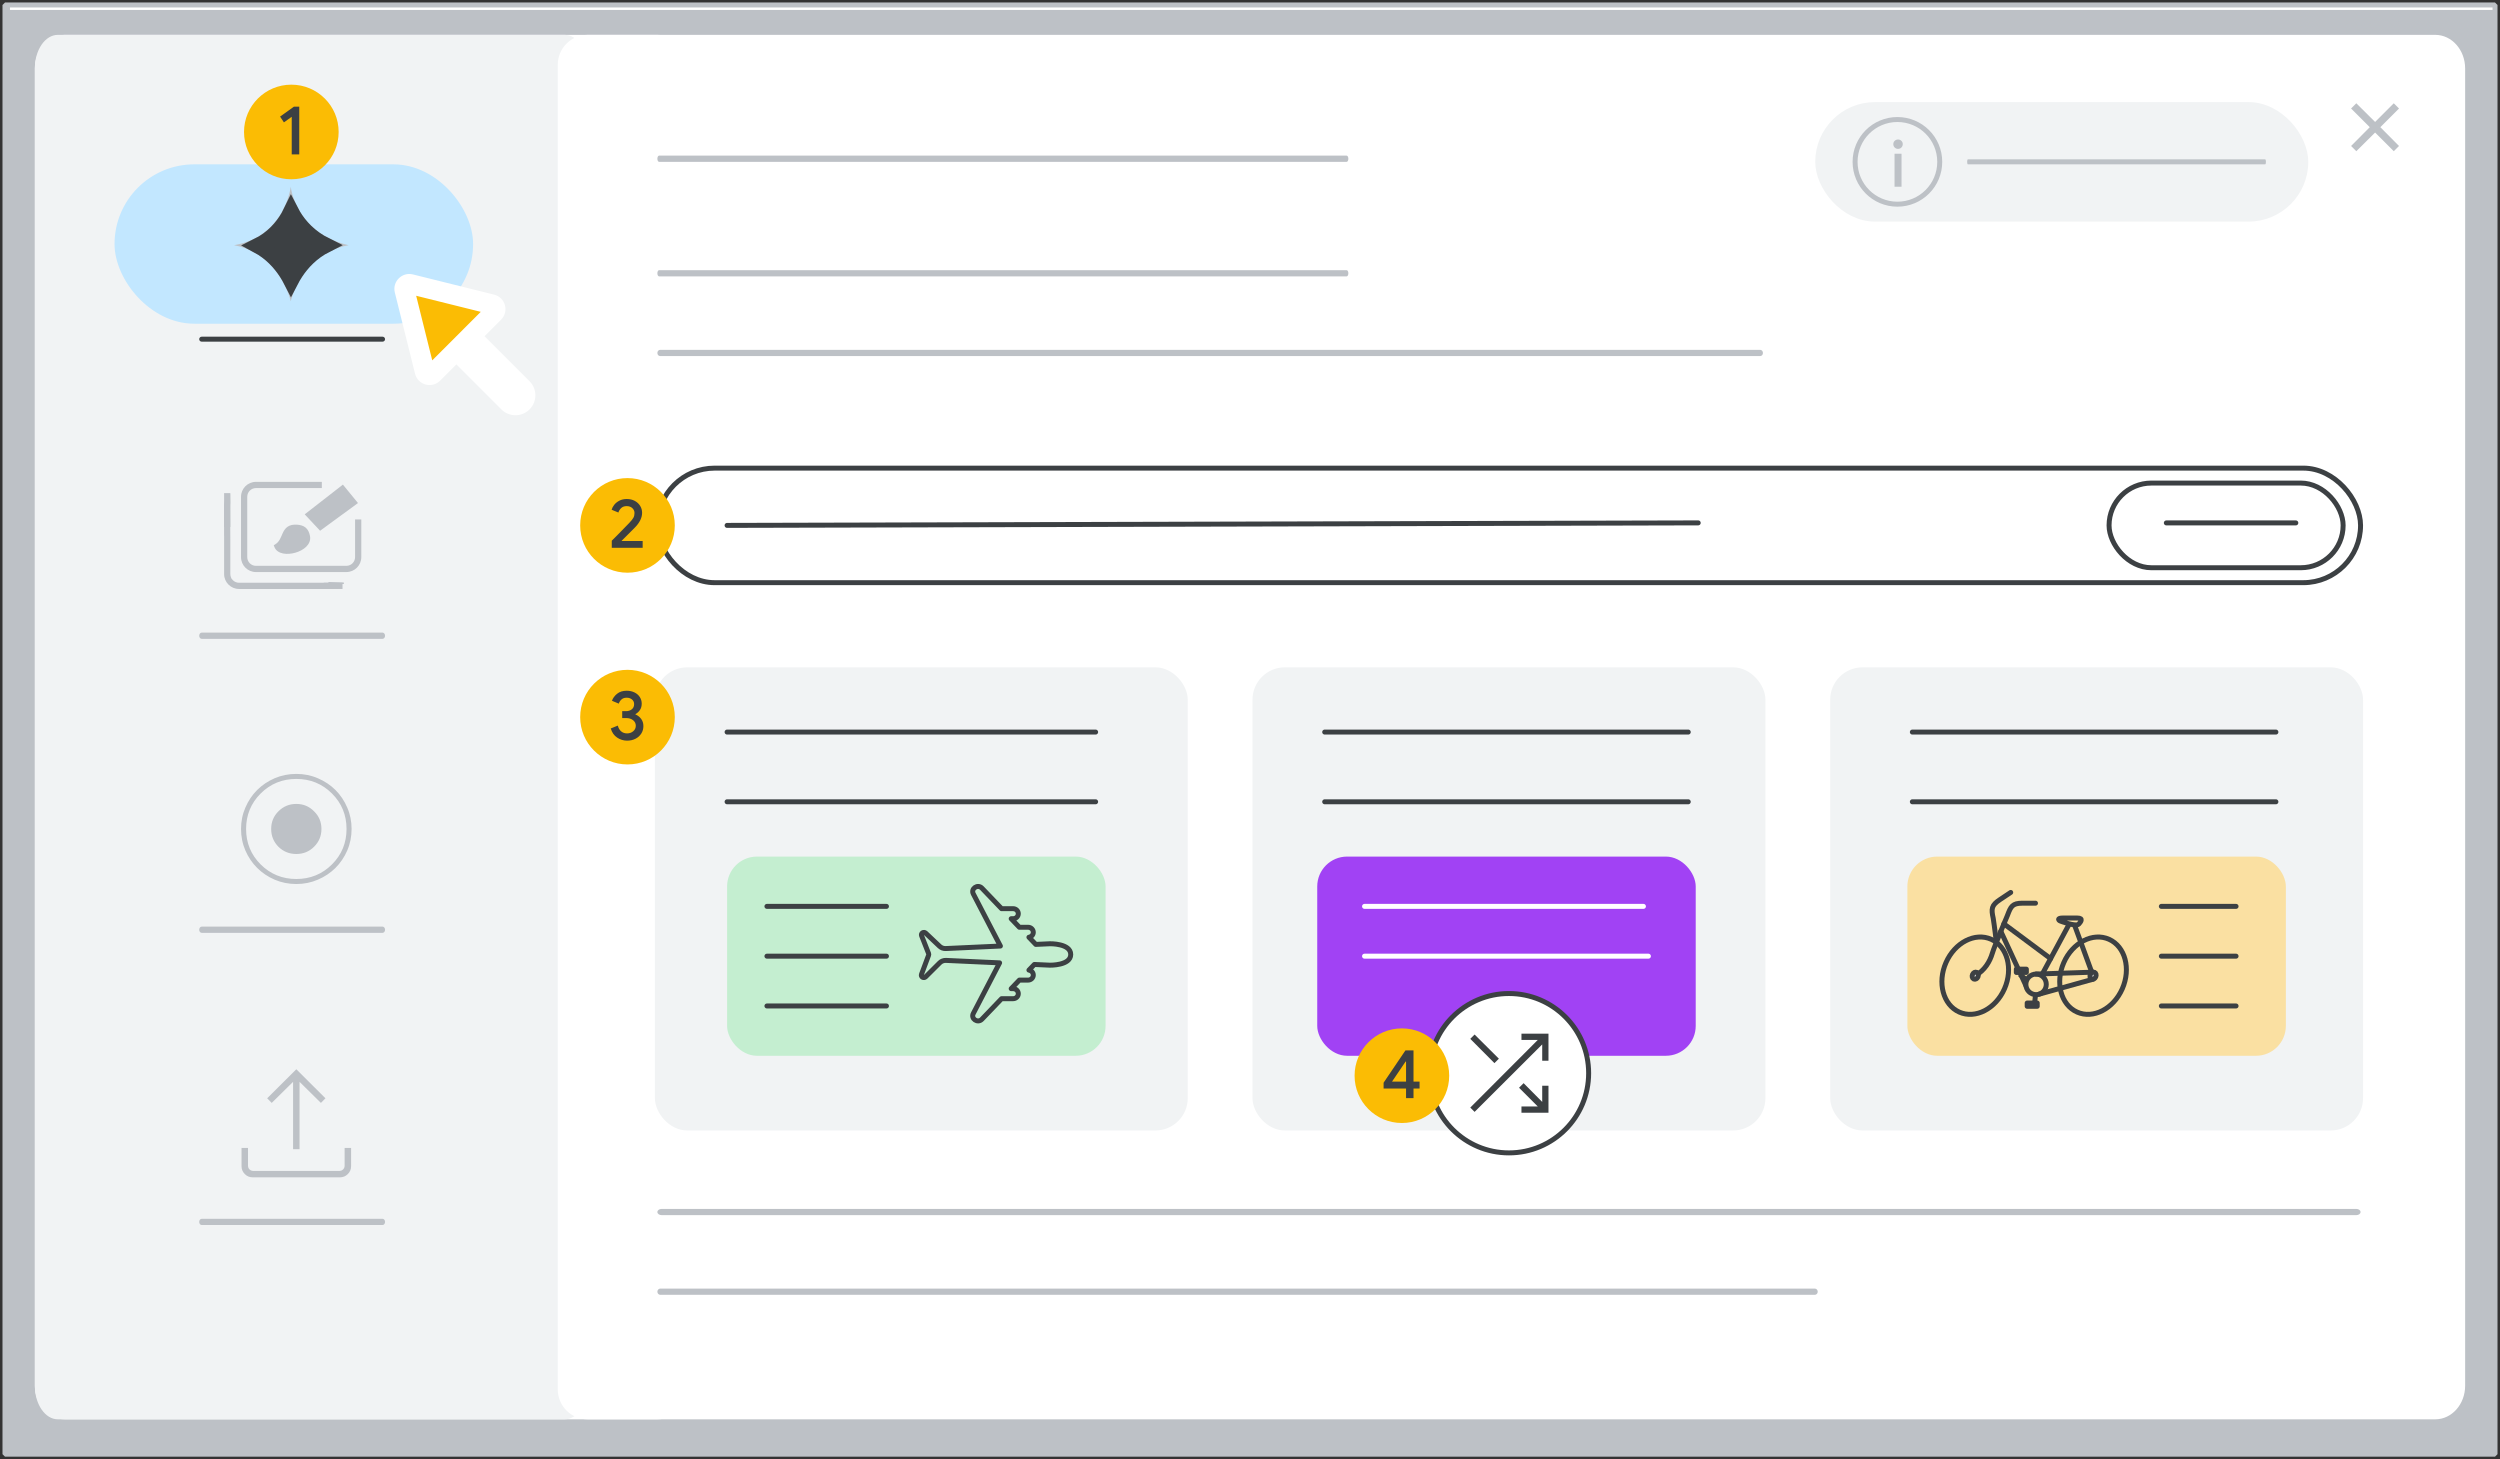 <svg width="502" height="293" viewBox="0 0 502 293" fill="none" xmlns="http://www.w3.org/2000/svg">
<rect x="0" y="0" width="502" height="293" fill="#333333" stroke="none"/>
<g id="vids-help-me-create-aug">
<g clip-path="url(#clip0_3307_40374)">
<rect x="1" y="1" width="500" height="291" fill="white"/>
<path id="bg" d="M1.5 2H501.5V292H1.5V2Z" fill="#BDC1C6"/>
<path id="border" fill-rule="evenodd" clip-rule="evenodd" d="M1 0.562C1 0.252 1.224 0 1.5 0H501.5C501.776 0 502 0.252 502 0.562V291.438C502 291.748 501.776 292 501.5 292H1.5C1.224 292 1 291.748 1 291.438V0.562ZM2 1.125V290.876H501V1.125H2Z" fill="#BDC1C6"/>
<path id="main rounded rectangle" d="M7 13.749C7 10.021 9.685 7 12.997 7H489.003C492.315 7 495 10.021 495 13.749V278.251C495 281.979 492.315 285 489.003 285H12.997C9.685 285 7 281.979 7 278.251V13.749Z" fill="white"/>
<path id="left nav bg" d="M7 13.721C7 10.009 9.07 7 11.623 7H113.377C115.93 7 118 10.009 118 13.721V278.279C118 281.991 115.93 285 113.377 285H11.623C9.07 285 7 281.991 7 278.279V13.721Z" fill="#F1F3F4"/>
<path id="rounded corners mask" d="M112 13C112 9.686 114.686 7 118 7H132C135.314 7 138 9.686 138 13V279C138 282.314 135.314 285 132 285H118C114.686 285 112 282.314 112 279V13Z" fill="white"/>
<rect id="Rectangle 79" x="23" y="33" width="72" height="32" rx="16" fill="#C2E7FF"/>
<g id="Group 343">
<path id="Line 6 (Stroke)" fill-rule="evenodd" clip-rule="evenodd" d="M40 186.691C40 186.346 40.224 186.066 40.5 186.066H76.82C77.096 186.066 77.32 186.346 77.32 186.691C77.32 187.036 77.096 187.316 76.82 187.316H40.5C40.224 187.316 40 187.036 40 186.691Z" fill="#BDC1C6"/>
<path id="record icon" d="M59.5 171.882C61.013 171.882 62.294 171.359 63.343 170.314C64.413 169.249 64.947 167.963 64.947 166.456C64.947 164.948 64.413 163.672 63.343 162.627C62.294 161.562 61.013 161.029 59.5 161.029C57.987 161.029 56.696 161.562 55.626 162.627C54.577 163.672 54.053 164.948 54.053 166.456C54.053 167.963 54.577 169.249 55.626 170.314C56.696 171.359 57.987 171.882 59.5 171.882ZM59.5 177.911C57.906 177.911 56.403 177.61 54.991 177.007C53.599 176.404 52.388 175.59 51.359 174.565C50.33 173.54 49.513 172.334 48.908 170.947C48.303 169.541 48 168.043 48 166.456C48 164.868 48.303 163.381 48.908 161.994C49.513 160.587 50.33 159.371 51.359 158.346C52.388 157.321 53.599 156.507 54.991 155.904C56.403 155.301 57.906 155 59.5 155C61.094 155 62.587 155.301 63.979 155.904C65.391 156.507 66.612 157.321 67.641 158.346C68.67 159.371 69.487 160.587 70.092 161.994C70.697 163.381 71 164.868 71 166.456C71 168.043 70.697 169.541 70.092 170.947C69.487 172.334 68.67 173.54 67.641 174.565C66.612 175.59 65.391 176.404 63.979 177.007C62.587 177.61 61.094 177.911 59.5 177.911ZM59.5 176.102C62.203 176.102 64.493 175.168 66.37 173.299C68.246 171.43 69.184 169.149 69.184 166.456C69.184 163.763 68.246 161.481 66.37 159.612C64.493 157.743 62.203 156.809 59.5 156.809C56.797 156.809 54.507 157.743 52.63 159.612C50.754 161.481 49.816 163.763 49.816 166.456C49.816 169.149 50.754 171.43 52.63 173.299C54.507 175.168 56.797 176.102 59.5 176.102Z" fill="#BDC1C6" stroke="#F1F3F4" stroke-width="0.8"/>
</g>
<g id="Group 342">
<path id="upload icon" d="M58.35 231.26V218.429L54.555 222.172L52.945 220.53L59.5 214L66.055 220.53L64.445 222.172L60.65 218.429V231.26H58.35ZM50.76 236.911C49.993 236.911 49.342 236.644 48.805 236.109C48.268 235.575 48 234.926 48 234.162V230H50.3V234.162C50.3 234.264 50.351 234.366 50.453 234.467C50.556 234.569 50.658 234.62 50.76 234.62H68.24C68.342 234.62 68.444 234.569 68.547 234.467C68.649 234.366 68.7 234.264 68.7 234.162V230H71V234.162C71 234.926 70.732 235.575 70.195 236.109C69.658 236.644 69.007 236.911 68.24 236.911H50.76Z" fill="#BDC1C6" stroke="#F1F3F4"/>
<path id="Line 3 (Stroke)" fill-rule="evenodd" clip-rule="evenodd" d="M40 245.36C40 245.015 40.224 244.735 40.5 244.735H76.82C77.096 244.735 77.32 245.015 77.32 245.36C77.32 245.705 77.096 245.985 76.82 245.985H40.5C40.224 245.985 40 245.705 40 245.36Z" fill="#BDC1C6"/>
</g>
<g id="Group 339">
<path id="Vector 1700 (Stroke)" fill-rule="evenodd" clip-rule="evenodd" d="M58.385 37.5C58.385 37.5 58.474 38.387 58.912 39.686C59.8 42.317 62.122 46.638 68.049 48.679C68.661 48.889 69.311 49.076 70.002 49.234C69.31 49.36 68.657 49.528 68.041 49.73C62.42 51.576 59.899 56.294 58.92 58.83C58.531 59.839 58.385 60.502 58.385 60.502C58.385 60.502 58.239 59.838 57.853 58.828C56.894 56.315 54.448 51.663 49.067 49.782C48.421 49.557 47.733 49.371 47 49.234C47.74 49.107 48.433 48.938 49.081 48.732C54.709 46.946 56.982 42.422 57.862 39.692C58.281 38.393 58.385 37.5 58.385 37.5ZM58.399 41.143C58.137 41.794 57.807 42.496 57.392 43.213C56.088 45.471 53.949 47.877 50.508 49.279C53.595 50.655 55.668 52.897 57.017 54.978C57.597 55.874 58.047 56.744 58.389 57.51C58.737 56.742 59.194 55.869 59.786 54.971C61.186 52.847 63.355 50.563 66.607 49.199C62.913 47.647 60.669 45.214 59.327 42.964C58.95 42.333 58.645 41.718 58.399 41.143Z" fill="#BDC1C6"/>
<g id="Group 345">
<path id="Line 5 (Stroke)" fill-rule="evenodd" clip-rule="evenodd" d="M40 68.107C40 67.83 40.224 67.607 40.5 67.607H76.82C77.096 67.607 77.32 67.83 77.32 68.107C77.32 68.383 77.096 68.607 76.82 68.607H40.5C40.224 68.607 40 68.383 40 68.107Z" fill="#3C4043"/>
<path id="Vector 1701" d="M57.857 43.481C58.078 43.099 58.275 42.721 58.452 42.353C58.601 42.643 58.764 42.938 58.942 43.237C60.212 45.365 62.255 47.642 65.485 49.241C62.658 50.676 60.713 52.788 59.415 54.757C59.035 55.333 58.709 55.899 58.431 56.435C58.158 55.902 57.839 55.339 57.468 54.767C56.221 52.843 54.365 50.774 51.687 49.338C54.692 47.851 56.633 45.602 57.857 43.481Z" fill="#3C4043" stroke="#3C4043" stroke-width="3"/>
</g>
</g>
<g id="Cursor">
<g id="Union">
<mask id="path-15-outside-1_3307_40374" maskUnits="userSpaceOnUse" x="70.538" y="46.584" width="44.548" height="44.548" fill="black">
<rect fill="white" x="70.538" y="46.584" width="44.548" height="44.548"/>
<path fill-rule="evenodd" clip-rule="evenodd" d="M82.436 57.047C81.704 56.865 81.042 57.527 81.224 58.259L85.281 74.559C85.469 75.314 86.409 75.574 86.959 75.024L91.639 70.344L102.089 80.794C102.87 81.575 104.136 81.575 104.917 80.794C105.698 80.013 105.698 78.747 104.917 77.966L94.468 67.516L99.201 62.782C99.751 62.232 99.491 61.292 98.736 61.104L82.436 57.047Z"/>
</mask>
<path fill-rule="evenodd" clip-rule="evenodd" d="M82.436 57.047C81.704 56.865 81.042 57.527 81.224 58.259L85.281 74.559C85.469 75.314 86.409 75.574 86.959 75.024L91.639 70.344L102.089 80.794C102.87 81.575 104.136 81.575 104.917 80.794C105.698 80.013 105.698 78.747 104.917 77.966L94.468 67.516L99.201 62.782C99.751 62.232 99.491 61.292 98.736 61.104L82.436 57.047Z" fill="#FBBC04"/>
<path d="M81.224 58.259L83.165 57.776L83.165 57.776L81.224 58.259ZM82.436 57.047L82.919 55.106L82.919 55.106L82.436 57.047ZM85.281 74.559L87.222 74.076L87.222 74.076L85.281 74.559ZM91.639 70.344L93.053 68.93L91.639 67.516L90.225 68.93L91.639 70.344ZM94.468 67.516L93.053 66.102L91.639 67.516L93.053 68.93L94.468 67.516ZM98.736 61.104L98.253 63.045H98.253L98.736 61.104ZM83.165 57.776C83.347 58.508 82.685 59.17 81.953 58.988L82.919 55.106C80.724 54.56 78.737 56.547 79.283 58.742L83.165 57.776ZM87.222 74.076L83.165 57.776L79.283 58.742L83.341 75.042L87.222 74.076ZM85.545 73.61C86.095 73.06 87.034 73.321 87.222 74.076L83.341 75.042C83.904 77.306 86.723 78.088 88.373 76.439L85.545 73.61ZM90.225 68.93L85.545 73.61L88.373 76.439L93.053 71.758L90.225 68.93ZM103.503 79.38L93.053 68.93L90.225 71.758L100.675 82.208L103.503 79.38ZM103.503 79.38L100.675 82.208C102.237 83.77 104.77 83.77 106.332 82.208L103.503 79.38ZM103.503 79.38L103.503 79.38L106.332 82.208C107.894 80.646 107.894 78.113 106.332 76.551L103.503 79.38ZM93.053 68.93L103.503 79.38L106.332 76.551L95.882 66.102L93.053 68.93ZM97.787 61.367L93.053 66.102L95.882 68.93L100.616 64.196L97.787 61.367ZM98.253 63.045C97.498 62.857 97.237 61.917 97.787 61.367L100.616 64.196C102.266 62.546 101.483 59.727 99.219 59.163L98.253 63.045ZM81.953 58.988L98.253 63.045L99.219 59.163L82.919 55.106L81.953 58.988Z" fill="white" mask="url(#path-15-outside-1_3307_40374)"/>
</g>
</g>
<g id="Group 344">
<g id="templates icon">
<path id="Rectangle 28" d="M45 101.642C45 99.985 46.343 98.642 48 98.642H66.153C67.81 98.642 69.153 99.985 69.153 101.642V115.266C69.153 116.923 67.81 118.266 66.153 118.266H48C46.343 118.266 45 116.923 45 115.266V101.642Z" fill="#F1F3F4"/>
<path id="Rectangle 28 (Stroke)" fill-rule="evenodd" clip-rule="evenodd" d="M66.153 99.892H48C47.033 99.892 46.25 100.675 46.25 101.642V115.266C46.25 116.232 47.033 117.016 48 117.016H66.153C67.12 117.016 67.903 116.232 67.903 115.266V101.642C67.903 100.675 67.12 99.892 66.153 99.892ZM48 98.642C46.343 98.642 45 99.985 45 101.642V115.266C45 116.923 46.343 118.266 48 118.266H66.153C67.81 118.266 69.153 116.923 69.153 115.266V101.642C69.153 99.985 67.81 98.642 66.153 98.642H48Z" fill="#BDC1C6"/>
<g id="Rectangle 80">
<rect x="66" y="116.261" width="3" height="1" fill="#BDC1C6"/>
<rect x="66" y="116.261" width="3" height="1" fill="#BDC1C6"/>
</g>
<path id="Rectangle 29" d="M46.14 96L70.439 96.978L72.351 117.083L46.541 116.225L46.14 96Z" fill="#F1F3F4"/>
<path id="Rectangle 27" d="M48.397 99.755C48.397 98.098 49.74 96.755 51.397 96.755H69.549C71.206 96.755 72.549 98.098 72.549 99.755V111.869C72.549 113.526 71.206 114.869 69.549 114.869H51.397C49.74 114.869 48.397 113.526 48.397 111.869V99.755Z" fill="#F1F3F4"/>
<path id="Rectangle 27 (Stroke)" fill-rule="evenodd" clip-rule="evenodd" d="M69.549 98.005H51.397C50.43 98.005 49.647 98.788 49.647 99.755V111.869C49.647 112.836 50.43 113.619 51.397 113.619H69.549C70.516 113.619 71.299 112.836 71.299 111.869V99.755C71.299 98.788 70.516 98.005 69.549 98.005ZM51.397 96.755C49.74 96.755 48.397 98.098 48.397 99.755V111.869C48.397 113.526 49.74 114.869 51.397 114.869H69.549C71.206 114.869 72.549 113.526 72.549 111.869V99.755C72.549 98.098 71.206 96.755 69.549 96.755H51.397Z" fill="#BDC1C6"/>
<path id="Line 17 (Stroke)" fill-rule="evenodd" clip-rule="evenodd" d="M45 105.812L45 99.019L46.25 99.019L46.25 105.812L45 105.812Z" fill="#BDC1C6"/>
<path id="Line 18 (Stroke)" fill-rule="evenodd" clip-rule="evenodd" d="M68.776 118.266H65.002V117.016H68.776V118.266Z" fill="#BDC1C6"/>
<path id="Line 18 (Stroke)_2" fill-rule="evenodd" clip-rule="evenodd" d="M67.774 118.161H64V117.161H67.774V118.161Z" fill="#BDC1C6"/>
<path id="Line 18 (Stroke)_3" fill-rule="evenodd" clip-rule="evenodd" d="M45.1 107.548L45.1 103.774L46.1 103.774L46.1 107.548L45.1 107.548Z" fill="#BDC1C6"/>
<path id="Rectangle 30" d="M64.624 96H73.682V104.303H64.624V96Z" fill="#F1F3F4"/>
<g id="brush">
<path id="Vector 1717" d="M61.861 103.332L68.783 97.944L71.225 100.927L64.33 105.969L61.861 103.332Z" fill="#BDC1C6"/>
<path id="Vector 1717 (Stroke)" fill-rule="evenodd" clip-rule="evenodd" d="M68.855 97.309L71.884 101.011L64.273 106.577L61.186 103.279L68.855 97.309ZM62.537 103.386L64.387 105.362L70.566 100.843L68.712 98.578L62.537 103.386Z" fill="#BDC1C6"/>
<path id="Vector 1718" d="M61.801 107.728C61.53 106.311 60.797 105.904 59.657 105.815C56.618 105.576 57.54 108.44 55.531 109.678C56.399 111.927 62.309 110.385 61.801 107.728Z" fill="#BDC1C6"/>
<path id="Vector 1718 (Stroke)" fill-rule="evenodd" clip-rule="evenodd" d="M56.137 109.805C56.326 110.014 56.624 110.167 57.036 110.247C57.617 110.361 58.346 110.307 59.056 110.104C59.766 109.9 60.411 109.559 60.839 109.143C61.261 108.731 61.442 108.283 61.352 107.814C61.229 107.17 61.016 106.829 60.768 106.629C60.513 106.423 60.154 106.312 59.622 106.27C58.932 106.216 58.533 106.342 58.27 106.521C58 106.706 57.81 106.99 57.62 107.389C57.55 107.537 57.484 107.689 57.414 107.853C57.389 107.911 57.363 107.97 57.337 108.031C57.238 108.258 57.128 108.501 56.995 108.74C56.788 109.115 56.52 109.487 56.137 109.805ZM57.755 105.766C58.238 105.437 58.863 105.294 59.693 105.359C60.301 105.407 60.878 105.543 61.342 105.918C61.813 106.298 62.102 106.868 62.249 107.642C62.414 108.501 62.046 109.243 61.476 109.797C60.912 110.347 60.12 110.749 59.308 110.982C58.495 111.215 57.616 111.291 56.861 111.144C56.108 110.998 55.4 110.607 55.105 109.843L54.968 109.488L55.291 109.289C55.707 109.033 55.978 108.691 56.196 108.297C56.307 108.097 56.403 107.887 56.499 107.666C56.522 107.614 56.545 107.56 56.569 107.505C56.641 107.337 56.716 107.162 56.795 106.996C57.006 106.554 57.281 106.09 57.755 105.766Z" fill="#BDC1C6"/>
</g>
</g>
<path id="Line 1 (Stroke)" fill-rule="evenodd" clip-rule="evenodd" d="M40 127.654C40 127.309 40.224 127.029 40.5 127.029H76.82C77.096 127.029 77.32 127.309 77.32 127.654C77.32 128 77.096 128.279 76.82 128.279H40.5C40.224 128.279 40 128 40 127.654Z" fill="#BDC1C6"/>
</g>
<path id="Line 14 (Stroke)" fill-rule="evenodd" clip-rule="evenodd" d="M132 31.875C132 32.22 132.155 32.5 132.347 32.5H270.403C270.595 32.5 270.75 32.22 270.75 31.875C270.75 31.53 270.595 31.25 270.403 31.25H132.347C132.155 31.25 132 31.53 132 31.875Z" fill="#BDC1C6"/>
<path id="Line 14 (Stroke)_2" fill-rule="evenodd" clip-rule="evenodd" d="M132 54.875C132 55.22 132.155 55.5 132.347 55.5H270.403C270.595 55.5 270.75 55.22 270.75 54.875C270.75 54.53 270.595 54.25 270.403 54.25H132.347C132.155 54.25 132 54.53 132 54.875Z" fill="#BDC1C6"/>
<path id="Line 14 (Stroke)_3" fill-rule="evenodd" clip-rule="evenodd" d="M132 70.875C132 71.22 132.248 71.5 132.555 71.5H353.445C353.752 71.5 354 71.22 354 70.875C354 70.53 353.752 70.25 353.445 70.25H132.555C132.248 70.25 132 70.53 132 70.875Z" fill="#BDC1C6"/>
<path id="Line 14 (Stroke)_4" fill-rule="evenodd" clip-rule="evenodd" d="M132 259.375C132 259.72 132.261 260 132.582 260H364.417C364.739 260 365 259.72 365 259.375C365 259.03 364.739 258.75 364.417 258.75H132.582C132.261 258.75 132 259.03 132 259.375Z" fill="#BDC1C6"/>
<path id="Line 14 (Stroke)_5" fill-rule="evenodd" clip-rule="evenodd" d="M132 243.375C132 243.72 132.383 244 132.855 244H473.145C473.617 244 474 243.72 474 243.375C474 243.03 473.617 242.75 473.145 242.75H132.855C132.383 242.75 132 243.03 132 243.375Z" fill="#BDC1C6"/>
<rect id="template" x="368" y="134.5" width="106" height="92" rx="6" fill="#F1F3F4" stroke="#F1F3F4" stroke-linejoin="round"/>
<rect id="template_2" x="252" y="134.5" width="102" height="92" rx="6" fill="#F1F3F4" stroke="#F1F3F4" stroke-linejoin="round"/>
<rect id="template_3" x="132" y="134.5" width="106" height="92" rx="6" fill="#F1F3F4" stroke="#F1F3F4" stroke-linejoin="round"/>
<rect id="template_4" x="146" y="172" width="76" height="40" rx="6" fill="#C4EED0"/>
<rect id="template_5" x="264.5" y="172" width="76" height="40" rx="6" fill="#A142F4"/>
<rect id="template_6" x="383" y="172" width="76" height="40" rx="6" fill="#FAE0A2"/>
<rect id="template_7" x="132" y="94" width="342" height="23" rx="11.5" stroke="#3C4043" stroke-linejoin="round"/>
<rect id="template_8" x="365" y="21" width="98" height="23" rx="11.5" fill="#F1F3F4" stroke="#F1F3F4" stroke-linejoin="round"/>
<rect id="template_9" x="423.5" y="97" width="47" height="17" rx="8.5" stroke="#3C4043" stroke-linejoin="round"/>
<path id="Line 7" d="M146 147H220" stroke="#3C4043" stroke-linecap="round"/>
<path id="Line 14" d="M146 105.5L341 104.995" stroke="#3C4043" stroke-linecap="round"/>
<path id="Line 9" d="M274 182H330" stroke="white" stroke-linecap="round"/>
<path id="Line 11" d="M384 147H457" stroke="#3C4043" stroke-linecap="round"/>
<path id="Line 15" d="M266 147H339" stroke="#3C4043" stroke-linecap="round"/>
<path id="Line 13" d="M435 105L461 105" stroke="#3C4043" stroke-linecap="round"/>
<path id="Line 8" d="M146 161H220" stroke="#3C4043" stroke-linecap="round"/>
<path id="Line 10" d="M274 192H331" stroke="white" stroke-linecap="round"/>
<path id="Line 12" d="M384 161H457" stroke="#3C4043" stroke-linecap="round"/>
<path id="Line 16" d="M266 161H339" stroke="#3C4043" stroke-linecap="round"/>
<path id="Line 14 (Stroke)_6" fill-rule="evenodd" clip-rule="evenodd" d="M395 32.5C395 32.776 395.067 33 395.15 33H454.85C454.933 33 455 32.776 455 32.5C455 32.224 454.933 32 454.85 32H395.15C395.067 32 395 32.224 395 32.5Z" fill="#BDC1C6"/>
<circle id="Ellipse 62" cx="381" cy="32.5" r="8.5" stroke="#BDC1C6"/>
<path id="i" d="M380.423 37.5V30.87H381.827V37.5H380.423ZM381.125 29.895C380.865 29.895 380.64 29.804 380.449 29.622C380.267 29.431 380.176 29.206 380.176 28.946C380.176 28.677 380.267 28.456 380.449 28.283C380.64 28.101 380.865 28.01 381.125 28.01C381.394 28.01 381.619 28.101 381.801 28.283C381.983 28.456 382.074 28.677 382.074 28.946C382.074 29.206 381.983 29.431 381.801 29.622C381.619 29.804 381.394 29.895 381.125 29.895Z" fill="#BDC1C6"/>
<g id="Group 341">
<circle id="Ellipse 63" cx="303" cy="215.5" r="16" fill="white" stroke="#3C4043"/>
<g id="shuffle">
<path d="M305.109 223.833V221.776H307.818L304.458 218.417L305.943 216.932L309.276 220.292V217.609H311.333V223.833H305.109ZM296.099 223.833L294.667 222.401L307.818 209.224H305.109V207.167H311.333V213.391H309.276V210.682L296.099 223.833ZM300.083 214.042L294.667 208.599L296.099 207.167L301.542 212.583L300.083 214.042Z" fill="#3C4043"/>
<path d="M305.109 223.833H304.709V224.233H305.109V223.833ZM305.109 221.776V221.376H304.709V221.776H305.109ZM307.818 221.776V222.176H308.783L308.101 221.493L307.818 221.776ZM304.458 218.417L304.175 218.134L303.893 218.417L304.175 218.7L304.458 218.417ZM305.943 216.932L306.227 216.651L305.944 216.366L305.66 216.649L305.943 216.932ZM309.276 220.292L308.992 220.573L309.676 221.263V220.292H309.276ZM309.276 217.609V217.209H308.876V217.609H309.276ZM311.333 217.609H311.733V217.209H311.333V217.609ZM311.333 223.833V224.233H311.733V223.833H311.333ZM296.099 223.833L295.816 224.116L296.099 224.399L296.382 224.116L296.099 223.833ZM294.667 222.401L294.384 222.118L294.101 222.401L294.384 222.684L294.667 222.401ZM307.818 209.224L308.101 209.507L308.782 208.824H307.818V209.224ZM305.109 209.224H304.709V209.624H305.109V209.224ZM305.109 207.167V206.767H304.709V207.167H305.109ZM311.333 207.167H311.733V206.767H311.333V207.167ZM311.333 213.391V213.791H311.733V213.391H311.333ZM309.276 213.391H308.876V213.791H309.276V213.391ZM309.276 210.682H309.676V209.718L308.993 210.399L309.276 210.682ZM300.083 214.042L299.8 214.324L300.083 214.608L300.366 214.325L300.083 214.042ZM294.667 208.599L294.384 208.316L294.102 208.598L294.383 208.881L294.667 208.599ZM296.099 207.167L296.381 206.883L296.098 206.602L295.816 206.884L296.099 207.167ZM301.542 212.583L301.825 212.866L302.108 212.583L301.824 212.3L301.542 212.583ZM305.509 223.833V221.776H304.709V223.833H305.509ZM305.109 222.176H307.818V221.376H305.109V222.176ZM308.101 221.493L304.741 218.134L304.175 218.7L307.535 222.059L308.101 221.493ZM304.741 218.7L306.226 217.215L305.66 216.649L304.175 218.134L304.741 218.7ZM305.659 217.214L308.992 220.573L309.56 220.01L306.227 216.651L305.659 217.214ZM309.676 220.292V217.609H308.876V220.292H309.676ZM309.276 218.009H311.333V217.209H309.276V218.009ZM310.933 217.609V223.833H311.733V217.609H310.933ZM311.333 223.433H305.109V224.233H311.333V223.433ZM296.382 223.55L294.95 222.118L294.384 222.684L295.816 224.116L296.382 223.55ZM294.95 222.684L308.101 209.507L307.535 208.941L294.384 222.118L294.95 222.684ZM307.818 208.824H305.109V209.624H307.818V208.824ZM305.509 209.224V207.167H304.709V209.224H305.509ZM305.109 207.567H311.333V206.767H305.109V207.567ZM310.933 207.167V213.391H311.733V207.167H310.933ZM311.333 212.991H309.276V213.791H311.333V212.991ZM309.676 213.391V210.682H308.876V213.391H309.676ZM308.993 210.399L295.816 223.55L296.382 224.116L309.559 210.965L308.993 210.399ZM300.367 213.76L294.95 208.317L294.383 208.881L299.8 214.324L300.367 213.76ZM294.95 208.882L296.382 207.45L295.816 206.884L294.384 208.316L294.95 208.882ZM295.817 207.45L301.26 212.867L301.824 212.3L296.381 206.883L295.817 207.45ZM301.259 212.3L299.8 213.759L300.366 214.325L301.825 212.866L301.259 212.3Z" fill="white"/>
</g>
</g>
<path id="Line 17" d="M154 182H178" stroke="#3C4043" stroke-linecap="round"/>
<path id="Line 21" d="M434 182H449" stroke="#3C4043" stroke-linecap="round"/>
<path id="Line 23" d="M434 192H449" stroke="#3C4043" stroke-linecap="round"/>
<path id="Line 19" d="M154 192H178" stroke="#3C4043" stroke-linecap="round"/>
<path id="Line 24" d="M434 202H449" stroke="#3C4043" stroke-linecap="round"/>
<path id="Line 20" d="M154 202H178" stroke="#3C4043" stroke-linecap="round"/>
<g id="Callout 4">
<g id="4">
<circle id="Oval" cx="281.5" cy="216" r="9.5" fill="#FBBC04"/>
<path id="4_2" fill-rule="evenodd" clip-rule="evenodd" d="M283.832 218.582V220.5H282.334V218.582H277.826V217.406L282.208 210.924H283.832V217.182H285.05V218.582H283.832ZM279.521 217.182H282.335V213.15H282.251L279.521 217.182Z" fill="#3C4043"/>
</g>
</g>
<g id="Callout 3">
<g id="3">
<circle id="Oval_2" cx="126" cy="144" r="9.5" fill="#FBBC04"/>
<path id="3_2" d="M125.918 148.724C126.543 148.724 127.103 148.598 127.598 148.346C128.092 148.094 128.482 147.746 128.767 147.303C129.051 146.86 129.194 146.358 129.194 145.798C129.194 145.238 129.044 144.757 128.746 144.356C128.447 143.955 128.064 143.656 127.598 143.46V143.39C127.952 143.203 128.251 142.933 128.494 142.578C128.736 142.223 128.858 141.794 128.858 141.29C128.858 140.805 128.729 140.364 128.473 139.967C128.216 139.57 127.857 139.26 127.395 139.036C126.933 138.812 126.412 138.7 125.834 138.7C125.05 138.7 124.408 138.903 123.909 139.309C123.409 139.715 123.066 140.184 122.88 140.716L124.252 141.29C124.364 140.954 124.548 140.672 124.805 140.443C125.061 140.214 125.404 140.1 125.834 140.1C126.263 140.1 126.62 140.219 126.905 140.457C127.189 140.695 127.332 141.005 127.332 141.388C127.332 141.836 127.175 142.184 126.863 142.431C126.55 142.678 126.16 142.802 125.694 142.802H124.938V144.188H125.764C126.314 144.188 126.769 144.333 127.129 144.622C127.488 144.911 127.668 145.28 127.668 145.728C127.668 146.176 127.495 146.545 127.15 146.834C126.804 147.123 126.394 147.268 125.918 147.268C125.451 147.268 125.057 147.133 124.735 146.862C124.413 146.591 124.186 146.204 124.056 145.7L122.642 146.274C122.875 147.077 123.297 147.686 123.909 148.101C124.52 148.516 125.19 148.724 125.918 148.724Z" fill="#3C4043"/>
</g>
</g>
<g id="Callout 2">
<g id="2">
<circle id="Oval_3" cx="126" cy="105.5" r="9.5" fill="#FBBC04"/>
<path id="2_2" d="M129.046 110V108.628H124.846L124.832 108.586C125.103 108.306 125.499 107.909 126.022 107.396C126.227 107.191 126.425 106.994 126.614 106.805L127.408 106.01C128.425 104.993 128.934 103.98 128.934 102.972C128.934 102.468 128.806 102.006 128.549 101.586C128.292 101.166 127.931 100.83 127.464 100.578C126.997 100.326 126.461 100.2 125.854 100.2C125.294 100.2 124.799 100.312 124.37 100.536C123.941 100.76 123.598 101.035 123.341 101.362C123.084 101.689 122.909 102.02 122.816 102.356L124.174 102.916C124.277 102.571 124.466 102.27 124.741 102.013C125.016 101.756 125.378 101.628 125.826 101.628C126.311 101.628 126.696 101.766 126.981 102.041C127.266 102.316 127.408 102.641 127.408 103.014C127.408 103.378 127.333 103.695 127.184 103.966C127.035 104.237 126.755 104.587 126.344 105.016C126.02 105.375 125.298 106.116 124.178 107.239L123.087 108.33L122.844 108.572V110H129.046Z" fill="#3C4043"/>
</g>
</g>
<g id="Callout 1 ">
<g id="1">
<circle id="Oval_4" cx="58.5" cy="26.5" r="9.5" fill="#FBBC04"/>
<path id="1_2" d="M60.09 31V21.424H59.012L56.24 23.412L57.01 24.574L58.578 23.454V31H60.09Z" fill="#3C4043"/>
</g>
</g>
<path id="airplane" d="M210.823 189.506L207.986 189.637L206.609 188.199C206.853 188.161 207.075 188.04 207.236 187.858C207.396 187.675 207.485 187.444 207.485 187.205C207.485 186.937 207.375 186.681 207.179 186.492C206.984 186.302 206.718 186.196 206.442 186.196H204.691L203.047 184.478H203.431C203.707 184.478 203.972 184.372 204.168 184.183C204.364 183.994 204.473 183.737 204.473 183.47C204.473 183.202 204.364 182.946 204.168 182.757C203.972 182.568 203.707 182.462 203.431 182.462H201.117L197.154 178.324C196.311 177.476 194.894 178.444 195.44 179.496L200.879 189.964L189.911 190.468C189.683 190.479 189.456 190.444 189.243 190.366C189.03 190.287 188.835 190.168 188.672 190.014L185.867 187.364C185.786 187.287 185.68 187.239 185.567 187.229C185.453 187.218 185.34 187.245 185.245 187.306C185.15 187.366 185.079 187.456 185.043 187.56C185.008 187.665 185.011 187.778 185.051 187.881L186.463 191.474C186.504 191.582 186.504 191.701 186.463 191.809L185.03 195.652C184.991 195.756 184.99 195.869 185.028 195.974C185.065 196.078 185.138 196.167 185.235 196.225C185.332 196.284 185.447 196.309 185.56 196.295C185.673 196.282 185.779 196.232 185.858 196.153L188.697 193.329C188.862 193.166 189.06 193.039 189.279 192.957C189.499 192.874 189.733 192.837 189.969 192.849L200.719 193.342L195.44 203.504C194.894 204.556 196.311 205.524 197.154 204.676L201.117 200.538H203.432C203.708 200.538 203.974 200.432 204.169 200.243C204.365 200.054 204.475 199.798 204.475 199.53C204.475 199.263 204.365 199.006 204.169 198.817C203.974 198.628 203.708 198.522 203.432 198.522H203.048L204.692 196.804H206.443C206.72 196.804 206.985 196.698 207.18 196.508C207.376 196.319 207.486 196.063 207.486 195.795C207.486 195.556 207.397 195.325 207.237 195.142C207.076 194.96 206.854 194.839 206.61 194.801L207.699 193.665L210.822 193.807C210.822 193.807 215 193.903 215 191.659C215 189.415 210.823 189.506 210.823 189.506Z" stroke="#3C4043" stroke-linecap="round" stroke-linejoin="round"/>
<g id="bicycle" clip-path="url(#clip1_3307_40374)">
<path id="Vector" d="M426.16 198.542C427.931 194.506 426.736 190.059 423.491 188.61C420.246 187.16 416.18 189.257 414.408 193.293C412.637 197.329 413.832 201.776 417.077 203.226C420.322 204.675 424.389 202.578 426.16 198.542Z" fill="#FAE0A2" stroke="#3C4043" stroke-linecap="round" stroke-linejoin="round"/>
<path id="Vector_2" d="M420.284 195.917L416.41 185.329" stroke="#3C4043" stroke-linecap="round" stroke-linejoin="round"/>
<path id="Vector_3" d="M408.845 197.896L415.622 185.329" stroke="#3C4043" stroke-linecap="round" stroke-linejoin="round"/>
<path id="Vector_4" d="M406.893 194.61H404.877V195.266H406.893V194.61Z" fill="white" stroke="#3C4043" stroke-linecap="round" stroke-linejoin="round"/>
<path id="Vector_5" d="M413.744 184.954C413.744 184.954 416.869 186.147 417.405 185.563C417.746 185.19 418.473 184.343 417.147 184.343H414.15C413.074 184.344 413.289 184.791 413.744 184.954Z" fill="#FAE0A2" stroke="#3C4043" stroke-linecap="round" stroke-linejoin="round"/>
<path id="Vector_6" d="M402.502 198.542C404.273 194.506 403.079 190.059 399.833 188.61C396.588 187.16 392.522 189.257 390.751 193.293C388.98 197.329 390.174 201.776 393.42 203.226C396.665 204.675 400.731 202.578 402.502 198.542Z" fill="#FAE0A2" stroke="#3C4043" stroke-linecap="round" stroke-linejoin="round"/>
<path id="Vector_7" d="M401.761 187.008L406.796 197.896" stroke="#3C4043" stroke-linecap="round" stroke-linejoin="round"/>
<path id="Vector_8" d="M402.382 185.51L411.76 192.49" stroke="#3C4043" stroke-linecap="round" stroke-linejoin="round"/>
<path id="Vector_9" d="M408.845 199.725C409.976 199.725 410.893 198.8 410.893 197.658C410.893 196.517 409.976 195.591 408.845 195.591C407.713 195.591 406.796 196.517 406.796 197.658C406.796 198.8 407.713 199.725 408.845 199.725Z" fill="#FAE0A2" stroke="#3C4043" stroke-linecap="round" stroke-linejoin="round"/>
<path id="Vector_10" d="M409.461 199.63L420.284 196.625" stroke="#3C4043" stroke-linecap="round" stroke-linejoin="round"/>
<path id="Vector_11" d="M408.845 195.591L420.284 195.211" stroke="#3C4043" stroke-linecap="round" stroke-linejoin="round"/>
<path id="Vector_12" d="M409.074 201.408H407.058V202.064H409.074V201.408Z" fill="white" stroke="#3C4043" stroke-linecap="round" stroke-linejoin="round"/>
<path id="Vector_13" d="M420.826 196.16C420.989 195.788 420.879 195.378 420.58 195.244C420.281 195.111 419.906 195.304 419.743 195.676C419.579 196.048 419.69 196.457 419.989 196.591C420.288 196.725 420.663 196.531 420.826 196.16Z" fill="white" stroke="#3C4043" stroke-linecap="round" stroke-linejoin="round"/>
<path id="Vector_14" d="M396.626 195.918C398.548 194.849 399.572 193.047 400.045 191.457C400.518 189.867 403.092 183.825 403.092 183.825C403.775 182.01 404.077 181.361 406.099 181.361H408.725" stroke="#3C4043" stroke-linecap="round" stroke-linejoin="round"/>
<path id="Vector_15" d="M400.84 189.056C400.604 186.712 400.237 184.39 400.237 184.39C399.815 182.496 399.871 181.786 401.559 180.662L403.75 179.203" stroke="#3C4043" stroke-linecap="round" stroke-linejoin="round"/>
<path id="Vector_16" d="M397.168 196.16C397.331 195.788 397.221 195.378 396.922 195.244C396.623 195.111 396.248 195.304 396.085 195.676C395.922 196.048 396.032 196.457 396.331 196.591C396.63 196.725 397.005 196.531 397.168 196.16Z" fill="white" stroke="#3C4043" stroke-linecap="round" stroke-linejoin="round"/>
<line id="Line 131" y1="-0.5" x2="1.759" y2="-0.5" transform="matrix(-0.112 0.994 -0.993 -0.114 408.244 199.665)" stroke="#3C4043"/>
<line id="Line 132" y1="-0.5" x2="1.741" y2="-0.5" transform="matrix(-0.769 -0.639 0.632 -0.775 407.22 196.367)" stroke="#3C4043"/>
</g>
<path id="close icon" d="M473.147 30.364L472.097 29.314L475.847 25.539L472.097 21.789L473.147 20.739L476.922 24.489L480.672 20.739L481.722 21.789L477.972 25.539L481.722 29.314L480.672 30.364L476.922 26.614L473.147 30.364Z" fill="#BDC1C6"/>
</g>
<rect x="1" y="1" width="500" height="291" stroke="#BDC1C6" stroke-linejoin="bevel"/>
</g>
<defs>
<clipPath id="clip0_3307_40374">
<rect x="1" y="1" width="500" height="291" fill="white"/>
</clipPath>
<clipPath id="clip1_3307_40374">
<rect width="38" height="26" fill="white" transform="translate(389.5 178.5)"/>
</clipPath>
</defs>
</svg>
